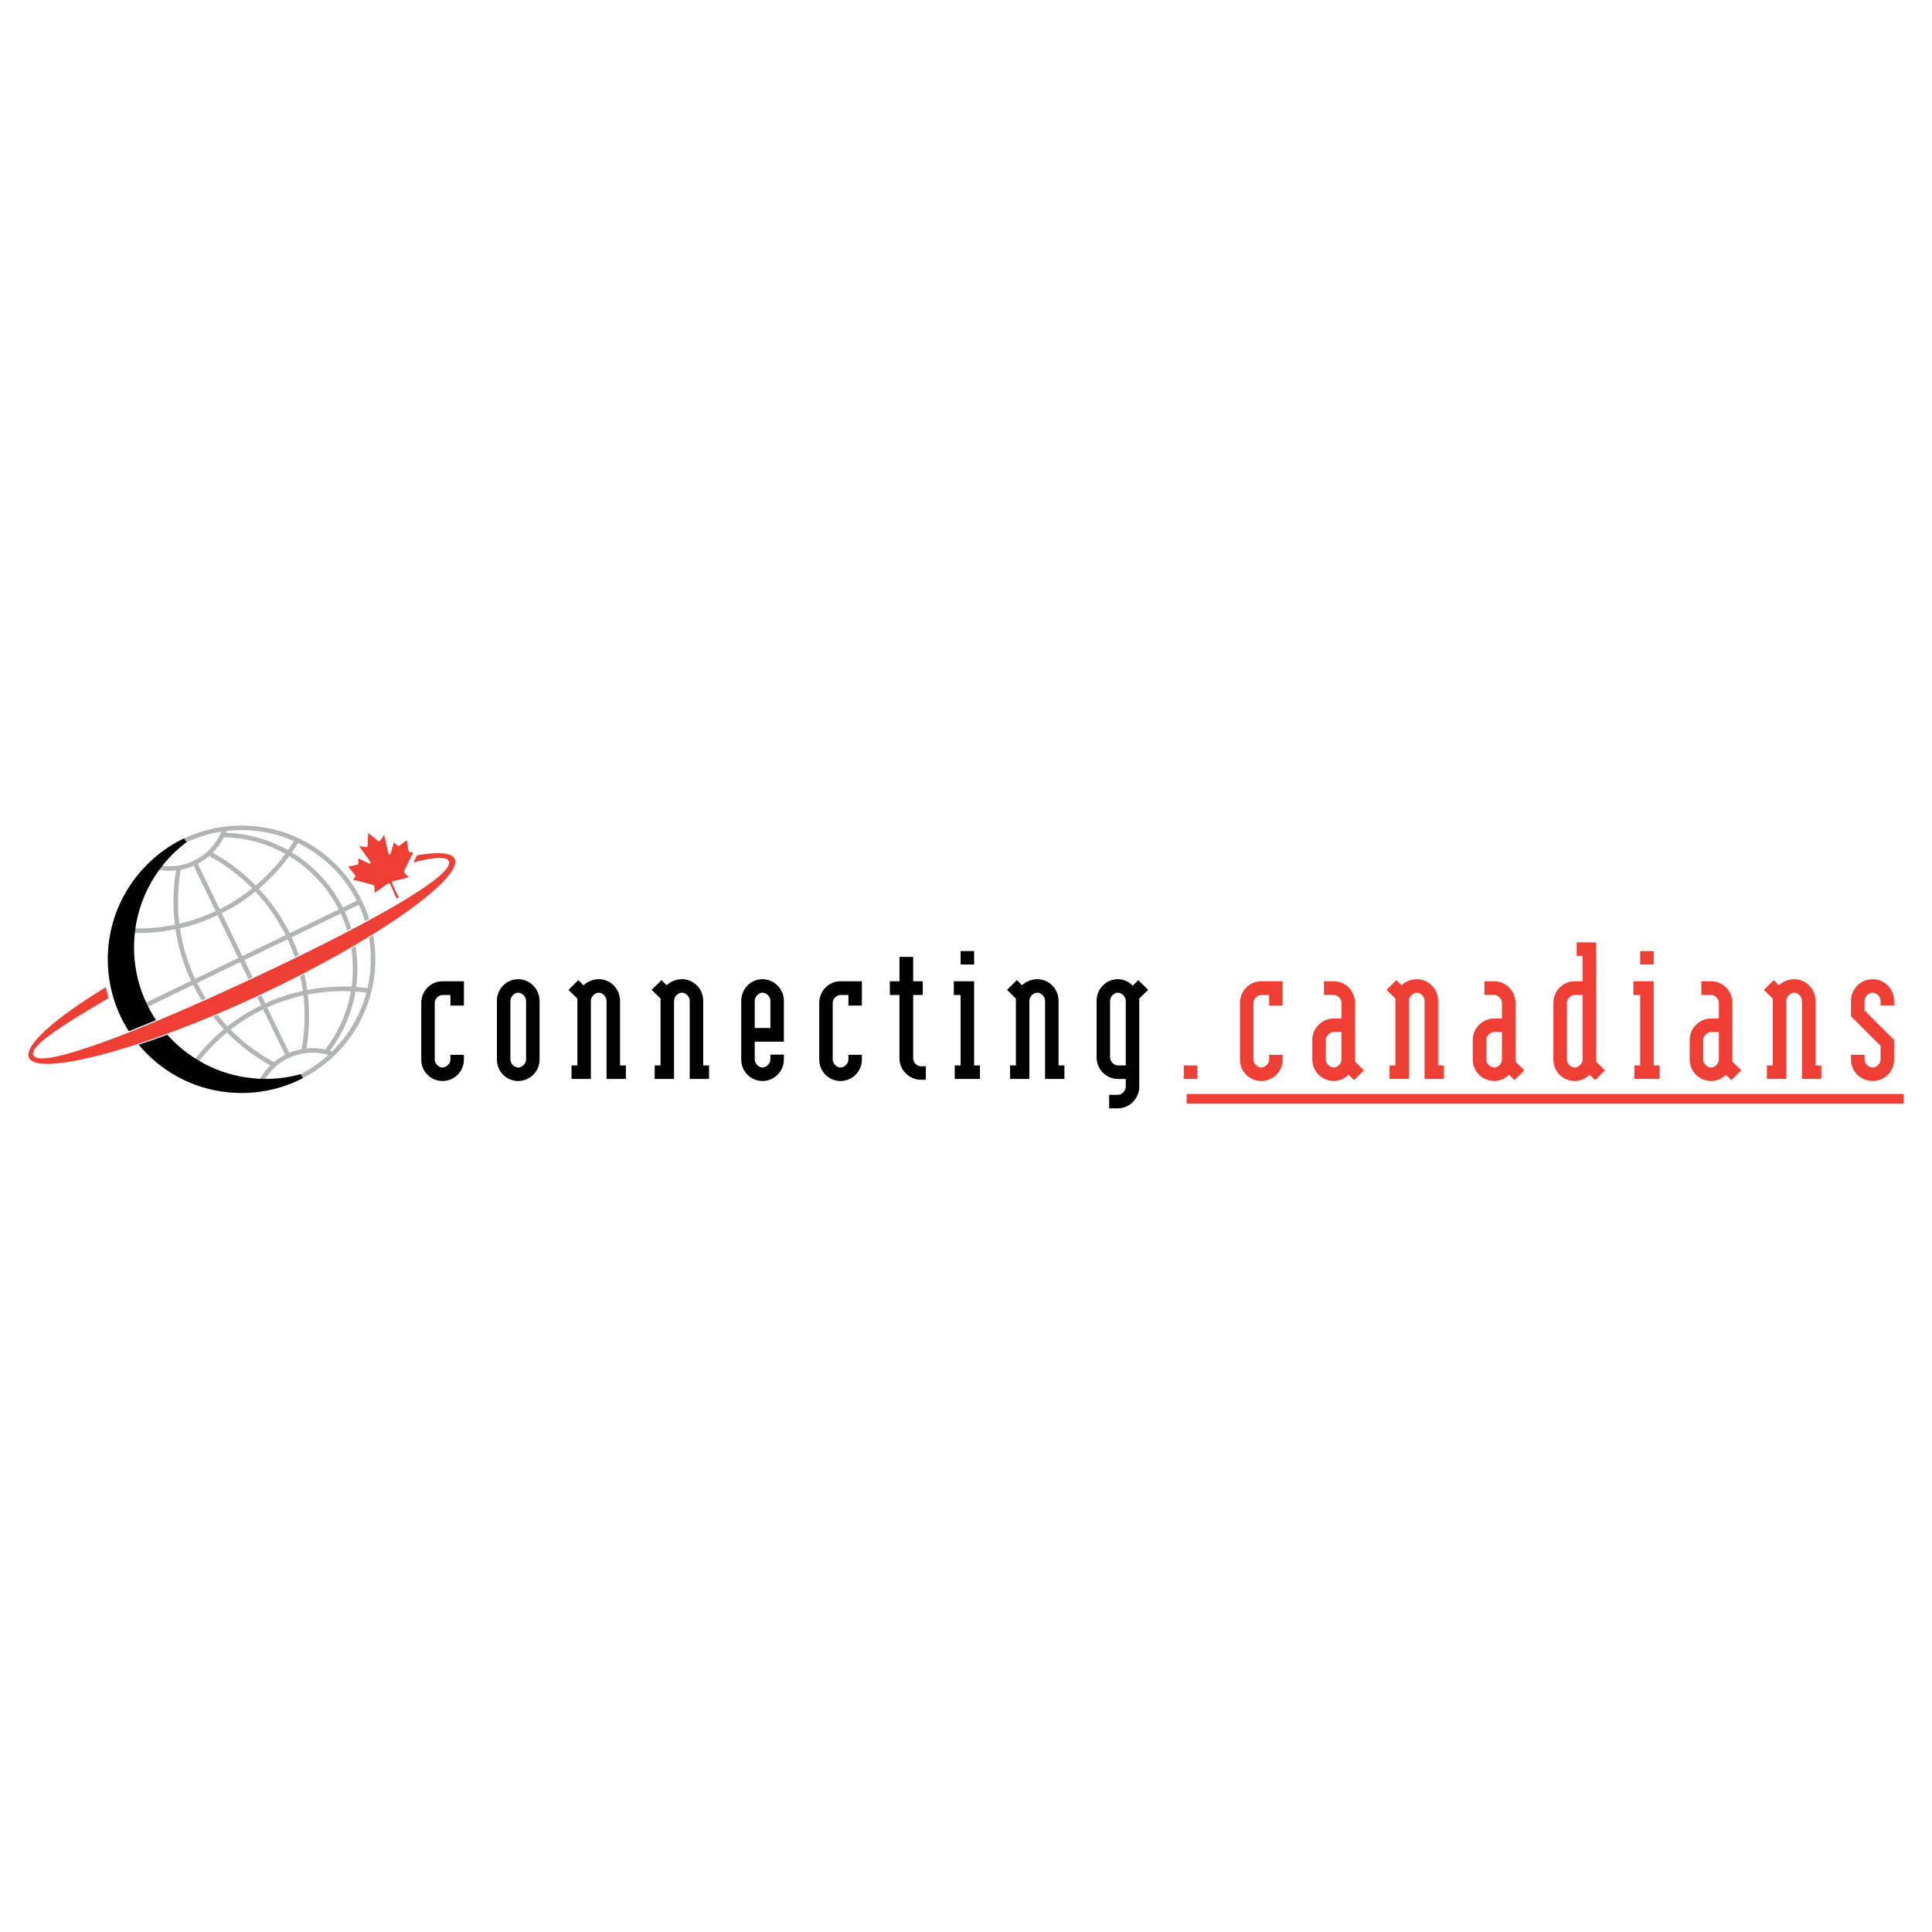 <?xml version="1.0" encoding="utf-8"?>
<!-- Generator: Adobe Illustrator 13.0.0, SVG Export Plug-In . SVG Version: 6.00 Build 14948)  -->
<!DOCTYPE svg PUBLIC "-//W3C//DTD SVG 1.0//EN" "http://www.w3.org/TR/2001/REC-SVG-20010904/DTD/svg10.dtd">
<svg version="1.0" id="Layer_1" xmlns="http://www.w3.org/2000/svg" xmlns:xlink="http://www.w3.org/1999/xlink" x="0px" y="0px"
	 width="192.756px" height="192.756px" viewBox="0 0 192.756 192.756" enable-background="new 0 0 192.756 192.756"
	 xml:space="preserve">
<g>
	<polygon fill-rule="evenodd" clip-rule="evenodd" fill="#FFFFFF" points="0,0 192.756,0 192.756,192.756 0,192.756 0,0 	"/>
	<path fill-rule="evenodd" clip-rule="evenodd" d="M44.938,100.326V99.27c0,0-0.396,0-0.793,0c-0.374,0-0.771,0.375-0.771,0.775
		v5.688c0,0.375,0.397,0.775,0.771,0.775c0.397,0,0.793-0.4,0.793-0.775v-0.494h1.346v0.494c0,1.17-0.974,2.119-2.139,2.119
		s-2.116-0.949-2.116-2.119v-5.688c0-1.172,0.951-2.145,2.116-2.145c0.397,0,2.139,0,2.139,0v2.426H44.938L44.938,100.326z"/>
	<path fill-rule="evenodd" clip-rule="evenodd" d="M50.922,99.84c0-0.4,0.397-0.801,0.771-0.801c0.397,0,0.794,0.4,0.794,0.801
		v5.891c0,0.377-0.397,0.777-0.794,0.777c-0.374,0-0.771-0.4-0.771-0.777V99.84L50.922,99.84z M49.577,99.84v5.891
		c0,1.172,0.951,2.121,2.116,2.121s2.139-0.949,2.139-2.121V99.84c0-1.172-0.974-2.146-2.139-2.146S49.577,98.668,49.577,99.84
		L49.577,99.84z"/>
	<path fill-rule="evenodd" clip-rule="evenodd" d="M57.608,99.627l-0.889-0.867l0.981-0.973l0.51,0.51
		c0.417-0.371,0.953-0.604,1.536-0.604c1.165,0,2.116,0.975,2.116,2.145v6.463h0.584v1.346h-1.93v-7.809
		c0-0.4-0.397-0.799-0.771-0.799c-0.397,0-0.794,0.398-0.794,0.799v7.809h-1.929v-1.346h0.584V99.627L57.608,99.627z"/>
	<path fill-rule="evenodd" clip-rule="evenodd" d="M65.904,99.627l-0.888-0.867l0.981-0.973l0.51,0.51
		c0.417-0.371,0.953-0.604,1.536-0.604c1.165,0,2.116,0.975,2.116,2.145v6.463h0.584v1.346h-1.93v-7.809
		c0-0.4-0.397-0.799-0.771-0.799c-0.397,0-0.793,0.398-0.793,0.799v7.809h-1.93v-1.346h0.584V99.627L65.904,99.627z"/>
	<path fill-rule="evenodd" clip-rule="evenodd" d="M75.299,102.561v-2.723c0-0.4,0.397-0.799,0.771-0.799
		c0.396,0,0.793,0.398,0.793,0.799v2.723H75.299L75.299,102.561z M78.208,103.93v-4.092c0-1.17-0.974-2.145-2.139-2.145
		s-2.116,0.975-2.116,2.145v5.881c0,1.184,0.951,2.133,2.116,2.133s2.139-0.949,2.139-2.133v-0.5h-1.345v0.5
		c0,0.383-0.397,0.789-0.793,0.789c-0.374,0-0.771-0.406-0.771-0.789v-1.789H78.208L78.208,103.93z"/>
	<path fill-rule="evenodd" clip-rule="evenodd" d="M84.646,100.326V99.27c0,0-0.397,0-0.794,0c-0.374,0-0.771,0.375-0.771,0.775
		v5.688c0,0.375,0.397,0.775,0.771,0.775c0.397,0,0.794-0.4,0.794-0.775v-0.494h1.345v0.494c0,1.17-0.974,2.119-2.139,2.119
		s-2.116-0.949-2.116-2.119v-5.688c0-1.172,0.951-2.145,2.116-2.145c0.397,0,2.139,0,2.139,0v2.426H84.646L84.646,100.326z"/>
	<path fill-rule="evenodd" clip-rule="evenodd" d="M89.74,99.27h-0.958V97.9h0.958v-2.43h1.368v2.43h0.958v1.369h-0.958v6.318
		c0,0.398,0.351,0.795,0.771,0.795c0.187,0,0.28,0,0.491,0v1.346c-0.21,0-0.304,0-0.491,0c-1.166,0-2.14-0.973-2.14-2.141V99.27
		L89.74,99.27z"/>
	<path fill-rule="evenodd" clip-rule="evenodd" d="M95.841,96.231v-1.345h1.345v1.345H95.841L95.841,96.231z M95.841,106.301V99.27
		h-0.678V97.9h2.023v8.4h0.584v1.346h-2.514v-1.346H95.841L95.841,106.301z"/>
	<path fill-rule="evenodd" clip-rule="evenodd" d="M101.358,99.627l-0.888-0.867l0.98-0.973l0.511,0.51
		c0.417-0.371,0.952-0.604,1.536-0.604c1.164,0,2.115,0.975,2.115,2.145v6.463h0.585v1.346h-1.93v-7.809
		c0-0.4-0.397-0.799-0.771-0.799c-0.397,0-0.794,0.398-0.794,0.799v7.809h-1.93v-1.346h0.584V99.627L101.358,99.627z"/>
	<path fill-rule="evenodd" clip-rule="evenodd" d="M112.317,106.301c-0.257,0-0.467,0-0.794,0c-0.373,0-0.771-0.398-0.771-0.799
		v-5.664c0-0.4,0.397-0.799,0.771-0.799c0.396,0,0.794,0.398,0.794,0.799V106.301L112.317,106.301z M113.662,99.627l0.889-0.867
		l-0.981-0.973l-0.557,0.557c-0.371-0.395-0.905-0.65-1.489-0.65c-1.165,0-2.115,0.975-2.115,2.145v5.664
		c0,1.17,0.95,2.145,2.115,2.145c0.327,0,0.537,0,0.794,0v0.781c0,0.402-0.397,0.805-0.794,0.805c-0.187,0-0.863,0-0.863,0v1.346
		c0,0,0.677,0,0.863,0c1.165,0,2.139-0.975,2.139-2.15V99.627L113.662,99.627z"/>
	<polygon fill-rule="evenodd" clip-rule="evenodd" fill="#EF3E33" points="119.453,107.646 118.108,107.646 118.108,106.301 
		119.453,106.301 119.453,107.646 	"/>
	<path fill-rule="evenodd" clip-rule="evenodd" fill="#EF3E33" d="M126.62,100.326V99.27c0,0-0.396,0-0.794,0
		c-0.373,0-0.771,0.375-0.771,0.775v5.688c0,0.375,0.397,0.775,0.771,0.775c0.397,0,0.794-0.4,0.794-0.775v-0.494h1.346v0.494
		c0,1.17-0.975,2.119-2.14,2.119s-2.115-0.949-2.115-2.119v-5.688c0-1.172,0.95-2.145,2.115-2.145c0.397,0,2.14,0,2.14,0v2.426
		H126.62L126.62,100.326z"/>
	<path fill-rule="evenodd" clip-rule="evenodd" fill="#EF3E33" d="M133.839,105.727c0,0.379-0.397,0.781-0.771,0.781
		c-0.396,0-0.794-0.402-0.794-0.781v-1.984c0-0.379,0.397-0.781,0.794-0.781c0.304,0,0.514,0,0.771,0V105.727L133.839,105.727z
		 M135.184,100.043c0-1.17-0.95-2.143-2.115-2.143c-0.21,0-0.979,0-0.979,0v1.369c0,0,0.77,0,0.979,0
		c0.373,0,0.771,0.375,0.771,0.773v1.574c-0.257,0-0.467,0-0.771,0c-1.165,0-2.139,0.949-2.139,2.125v1.984
		c0,1.176,0.974,2.125,2.139,2.125c0.584,0,1.095-0.254,1.466-0.625l0.558,0.533l0.98-0.975l-0.889-0.869V100.043L135.184,100.043z"
		/>
	<path fill-rule="evenodd" clip-rule="evenodd" fill="#EF3E33" d="M139.221,99.627l-0.889-0.867l0.98-0.973l0.511,0.51
		c0.417-0.371,0.952-0.604,1.536-0.604c1.165,0,2.115,0.975,2.115,2.145v6.463h0.585v1.346h-1.93v-7.809
		c0-0.4-0.397-0.799-0.771-0.799c-0.396,0-0.794,0.398-0.794,0.799v7.809h-1.93v-1.346h0.585V99.627L139.221,99.627z"/>
	<path fill-rule="evenodd" clip-rule="evenodd" fill="#EF3E33" d="M149.849,105.727c0,0.379-0.397,0.781-0.771,0.781
		c-0.397,0-0.794-0.402-0.794-0.781v-1.984c0-0.379,0.396-0.781,0.794-0.781c0.304,0,0.514,0,0.771,0V105.727L149.849,105.727z
		 M151.193,100.043c0-1.17-0.95-2.143-2.115-2.143c-0.21,0-0.98,0-0.98,0v1.369c0,0,0.771,0,0.98,0c0.373,0,0.771,0.375,0.771,0.773
		v1.574c-0.257,0-0.467,0-0.771,0c-1.165,0-2.14,0.949-2.14,2.125v1.984c0,1.176,0.975,2.125,2.14,2.125
		c0.583,0,1.095-0.254,1.466-0.625l0.557,0.533l0.981-0.975l-0.889-0.869V100.043L151.193,100.043z"/>
	<path fill-rule="evenodd" clip-rule="evenodd" fill="#EF3E33" d="M157.892,105.732c0,0.375-0.397,0.775-0.794,0.775
		c-0.374,0-0.771-0.4-0.771-0.775v-5.688c0-0.4,0.396-0.775,0.771-0.775c0.396,0,0.794,0,0.794,0V105.732L157.892,105.732z
		 M157.892,97.9c-0.397,0-0.397,0-0.794,0c-1.165,0-2.115,0.973-2.115,2.145v5.688c0,1.17,0.95,2.119,2.115,2.119
		c0.584,0,1.118-0.254,1.489-0.625l0.557,0.533l0.981-0.975l-0.889-0.865V94.019h-1.929v1.345h0.584V97.9L157.892,97.9z"/>
	<path fill-rule="evenodd" clip-rule="evenodd" fill="#EF3E33" d="M163.641,96.231v-1.345h1.346v1.345H163.641L163.641,96.231z
		 M163.641,106.301V99.27h-0.677V97.9h2.022v8.4h0.585v1.346h-2.515v-1.346H163.641L163.641,106.301z"/>
	<path fill-rule="evenodd" clip-rule="evenodd" fill="#EF3E33" d="M171.49,105.727c0,0.379-0.396,0.781-0.771,0.781
		c-0.396,0-0.794-0.402-0.794-0.781v-1.984c0-0.379,0.397-0.781,0.794-0.781c0.304,0,0.514,0,0.771,0V105.727L171.49,105.727z
		 M172.836,100.043c0-1.17-0.951-2.143-2.116-2.143c-0.21,0-0.979,0-0.979,0v1.369c0,0,0.77,0,0.979,0
		c0.374,0,0.771,0.375,0.771,0.773v1.574c-0.257,0-0.467,0-0.771,0c-1.165,0-2.139,0.949-2.139,2.125v1.984
		c0,1.176,0.974,2.125,2.139,2.125c0.584,0,1.096-0.254,1.467-0.625l0.557,0.533l0.98-0.975l-0.888-0.869V100.043L172.836,100.043z"
		/>
	<path fill-rule="evenodd" clip-rule="evenodd" fill="#EF3E33" d="M176.872,99.627l-0.889-0.867l0.981-0.973l0.51,0.51
		c0.418-0.371,0.952-0.604,1.536-0.604c1.165,0,2.116,0.975,2.116,2.145v6.463h0.584v1.346h-1.93v-7.809
		c0-0.4-0.396-0.799-0.771-0.799c-0.396,0-0.794,0.398-0.794,0.799v7.809h-1.93v-1.346h0.585V99.627L176.872,99.627z"/>
	<path fill-rule="evenodd" clip-rule="evenodd" fill="#EF3E33" d="M186.019,105.234v0.496c0,0.377,0.407,0.777,0.814,0.777
		c0.383,0,0.79-0.4,0.79-0.777v-1.391l-2.95-2.945V99.84c0-1.172,0.974-2.146,2.16-2.146c1.186,0,2.136,0.975,2.136,2.146v0.471
		h-1.346V99.84c0-0.4-0.407-0.801-0.79-0.801c-0.407,0-0.814,0.4-0.814,0.801v0.967l2.95,2.943v1.98c0,1.172-0.95,2.121-2.136,2.121
		c-1.187,0-2.16-0.949-2.16-2.121v-0.496H186.019L186.019,105.234z"/>
	<polygon fill="#EF3E33" points="118.39,109.146 189.921,109.146 189.921,110.117 118.39,110.117 118.39,109.146 	"/>
	
		<path fill-rule="evenodd" clip-rule="evenodd" fill="#FFFFFF" stroke="#B2B4B6" stroke-width="0.453" stroke-miterlimit="2.613" d="
		M24.104,108.82c7.245,0,13.119-5.871,13.119-13.115c0-7.243-5.874-13.115-13.119-13.115c-7.246,0-13.12,5.872-13.12,13.115
		C10.984,102.949,16.858,108.82,24.104,108.82L24.104,108.82z"/>
	<path fill="none" stroke="#B2B4B6" stroke-width="0.453" stroke-miterlimit="2.613" d="M28.744,105.338l-9.297-19.226
		 M14.968,86.317c0.61,0.217,1.267,0.335,1.951,0.335c2.559,0,4.731-1.65,5.512-3.945 M11.297,92.699
		c0.803,0.106,1.623,0.161,2.455,0.161c6.751,0,12.657-3.619,15.881-9.023 M12.281,101.387l23.612-11.411 M25.696,108.699
		c0.213-0.611,0.533-1.195,0.962-1.729c1.604-1.994,4.252-2.65,6.529-1.82 M18.421,107.559c0.42-0.691,0.892-1.365,1.413-2.014
		c4.232-5.258,10.756-7.588,16.988-6.711 M17.842,86.567c-0.204,1.096-0.31,2.227-0.31,3.382c0,7.069,3.986,13.208,9.833,16.293
		 M20.883,85.146c0.983,0.527,1.932,1.15,2.833,1.873c5.519,4.42,7.818,11.368,6.57,17.86 M32.535,104.959
		c1.813-2.279,2.897-5.166,2.897-8.305c0-7.339-5.923-13.296-13.252-13.353 M14.891,86.205c0.254,0.132,0.654,0.284,0.935,0.339
		 M11.131,92.671c0.547,0.15,1.52,0.17,2.178,0.188 M12.138,101.457l2.396-1.172 M25.631,108.875
		c0.056-0.293,0.323-0.795,0.471-1.068 M18.353,107.674c0.245-0.527,0.814-1.271,1.226-1.809"/>
	<path fill-rule="evenodd" clip-rule="evenodd" d="M30.067,107.389c-1.789,0.916-3.816,1.432-5.964,1.432
		c-7.246,0-13.12-5.871-13.12-13.115c0-5.211,3.067-9.738,7.47-11.854l-0.026,0.025c-3.209,2.439-5.281,6.296-5.281,10.637
		c0,7.374,5.98,13.354,13.357,13.354c1.236,0,2.433-0.168,3.569-0.482L30.067,107.389L30.067,107.389z"/>
	<path d="M30.21,107.562l-0.041,0.029c-0.923,0.471-1.909,0.84-2.942,1.086c-1.002,0.24-2.049,0.369-3.124,0.369
		c-7.371,0-13.346-5.975-13.346-13.342c0-2.605,0.754-5.043,2.053-7.104c1.343-2.131,3.269-3.859,5.546-4.954l0.255,0.365
		l-0.026,0.025l-0.021,0.02c-1.608,1.222-2.925,2.806-3.83,4.627c-0.871,1.756-1.362,3.735-1.362,5.829
		c0,3.625,1.47,6.907,3.846,9.282s5.659,3.846,9.285,3.846c0.605,0,1.198-0.041,1.774-0.119c0.592-0.08,1.171-0.199,1.734-0.354
		l0.203,0.391L30.21,107.562L30.21,107.562z M27.925,108.018c-0.469,0.049-0.942,0.074-1.42,0.074c-3.75,0-7.147-1.52-9.605-3.977
		s-3.979-5.852-3.979-9.602c0-2.164,0.507-4.212,1.409-6.029c0.599-1.207,1.372-2.31,2.286-3.28
		c-1.361,0.978-2.526,2.214-3.423,3.637c-1.254,1.991-1.982,4.346-1.982,6.864c0,7.119,5.772,12.889,12.893,12.889
		c1.04,0,2.052-0.123,3.02-0.355C27.394,108.174,27.662,108.1,27.925,108.018L27.925,108.018z"/>
	
		<path fill-rule="evenodd" clip-rule="evenodd" fill="#FFFFFF" stroke="#FFFFFF" stroke-width="0.216" stroke-miterlimit="2.613" d="
		M37.48,87.165c4.169-1.365,6.942-2.008,7.292-1.261c0.68,1.452-8.219,6.402-19.665,11.752c-11.446,5.35-21.106,9.074-21.785,7.623
		c-0.406-0.869,2.611-2.826,7.499-5.693l-0.266-1.096c-5.262,3.209-8.203,5.887-7.659,7.051c0.879,1.879,11.212-0.756,22.938-6.238
		c11.726-5.48,20.406-11.731,19.526-13.611c-0.462-0.988-3.5-0.651-7.981,0.685L37.48,87.165L37.48,87.165z"/>
	<path fill-rule="evenodd" clip-rule="evenodd" fill="#EF3E33" d="M37.48,87.165c4.169-1.365,6.942-2.008,7.292-1.261
		c0.68,1.452-8.219,6.402-19.665,11.752c-11.446,5.35-21.106,9.074-21.785,7.623c-0.406-0.869,2.611-2.826,7.499-5.693l-0.266-1.096
		c-5.262,3.209-8.203,5.887-7.659,7.051c0.879,1.879,11.212-0.756,22.938-6.238c11.726-5.48,20.406-11.731,19.526-13.611
		c-0.462-0.988-3.5-0.651-7.981,0.685L37.48,87.165L37.48,87.165z"/>
	<path fill-rule="evenodd" clip-rule="evenodd" fill="#FFFFFF" d="M39.167,88.229c0,0-0.081-0.186-0.06-0.24
		c0.021-0.053,0.261-0.112,0.261-0.112l1.438-0.354l-0.432-0.388c0,0-0.123-0.08-0.038-0.293c0.085-0.213,0.902-1.801,0.902-1.801
		l-0.362-0.021c0,0-0.094,0.036-0.133-0.208l-0.161-0.99l-0.702,0.522c0,0-0.117,0.139-0.272-0.015L39.3,84.027l-0.32,1.104
		c0,0-0.026,0.144-0.117,0.139c-0.091-0.005-0.134-0.208-0.134-0.208l-0.408-1.767l-0.377,0.56c0,0-0.109,0.145-0.256,0.022
		c-0.146-0.124-0.958-0.776-0.958-0.776L39.167,88.229L39.167,88.229z"/>
	<path fill="#FFFFFF" d="M38.728,88.36c-0.016-0.021-0.05-0.073-0.072-0.15l-2.334-4.917l0.693-0.547
		c0.001,0.001,0.436,0.352,0.731,0.592l0.2-0.296l0.583-0.864l0.234,1.016l0.136,0.59l0.177-0.613l0.54,0.534l0.158,0.156l0.537-0.4
		l0.596-0.444l0.12,0.735l0.135,0.832l0.1,0.005l0.699,0.04l-0.321,0.621c-0.002,0.004-0.65,1.265-0.838,1.663l0.306,0.276
		l0.636,0.571l-0.831,0.205l-1.435,0.353c0.001-0.005,0.014-0.037,0.026-0.074c0.019-0.016,0.092-0.155,0.092-0.155l-0.84,0.334
		L38.728,88.36L38.728,88.36z M39.288,87.431l0.621-0.153c-0.064-0.127-0.105-0.326,0.005-0.602
		c0.055-0.137,0.388-0.795,0.638-1.286c-0.113-0.081-0.212-0.233-0.256-0.504l-0.042-0.255l-0.106,0.079l0.036-0.037
		c-0.116,0.105-0.359,0.269-0.645,0.152l-0.125,0.431l0.019-0.121c-0.013,0.058-0.156,0.611-0.595,0.587h-0.001
		c-0.453-0.027-0.546-0.55-0.546-0.551l-0.001-0.009l-0.197-0.855c-0.07,0.041-0.153,0.073-0.247,0.081L39.288,87.431L39.288,87.431
		z M39.169,84.952l0.002,0.009L39.169,84.952C39.169,84.952,39.169,84.952,39.169,84.952L39.169,84.952z M39.479,88.315l-0.002,0
		L39.479,88.315C39.478,88.316,39.478,88.316,39.479,88.315L39.479,88.315z M39.505,88.242c0.03-0.085,0.069-0.199,0.024-0.086
		v-0.002C39.5,88.228,39.497,88.249,39.505,88.242L39.505,88.242z"/>
	<path fill-rule="evenodd" clip-rule="evenodd" fill="#EF3E33" d="M36.731,83.1c0,0-0.044,1.04-0.048,1.231
		c-0.004,0.191-0.185,0.178-0.185,0.178l-0.67-0.086l1.059,1.473c0,0,0.124,0.166,0.067,0.237c-0.056,0.071-0.181-0.004-0.181-0.004
		l-1.04-0.489l0.025,0.432c0.014,0.218-0.167,0.214-0.167,0.214l-0.856,0.182l0.637,0.775c0.157,0.19,0.068,0.237,0.068,0.237
		l-0.224,0.286c0,0,1.733,0.435,1.949,0.512c0.216,0.077,0.195,0.222,0.195,0.222l0.006,0.581l1.215-0.846
		c0,0,0.202-0.141,0.256-0.122c0.054,0.02,0.141,0.203,0.141,0.203l0.59,1.336l0.213-0.097l-0.614-1.325c0,0-0.081-0.186-0.06-0.24
		c0.021-0.053,0.261-0.112,0.261-0.112l1.438-0.354l-0.432-0.388c0,0-0.123-0.08-0.038-0.293c0.085-0.213,0.902-1.801,0.902-1.801
		l-0.362-0.021c0,0-0.094,0.036-0.133-0.208l-0.161-0.99l-0.702,0.522c0,0-0.117,0.139-0.272-0.015L39.3,84.027l-0.32,1.104
		c0,0-0.026,0.144-0.117,0.139c-0.091-0.005-0.134-0.208-0.134-0.208l-0.408-1.767l-0.377,0.56c0,0-0.109,0.145-0.256,0.022
		C37.542,83.752,36.731,83.1,36.731,83.1L36.731,83.1z"/>
</g>
</svg>
